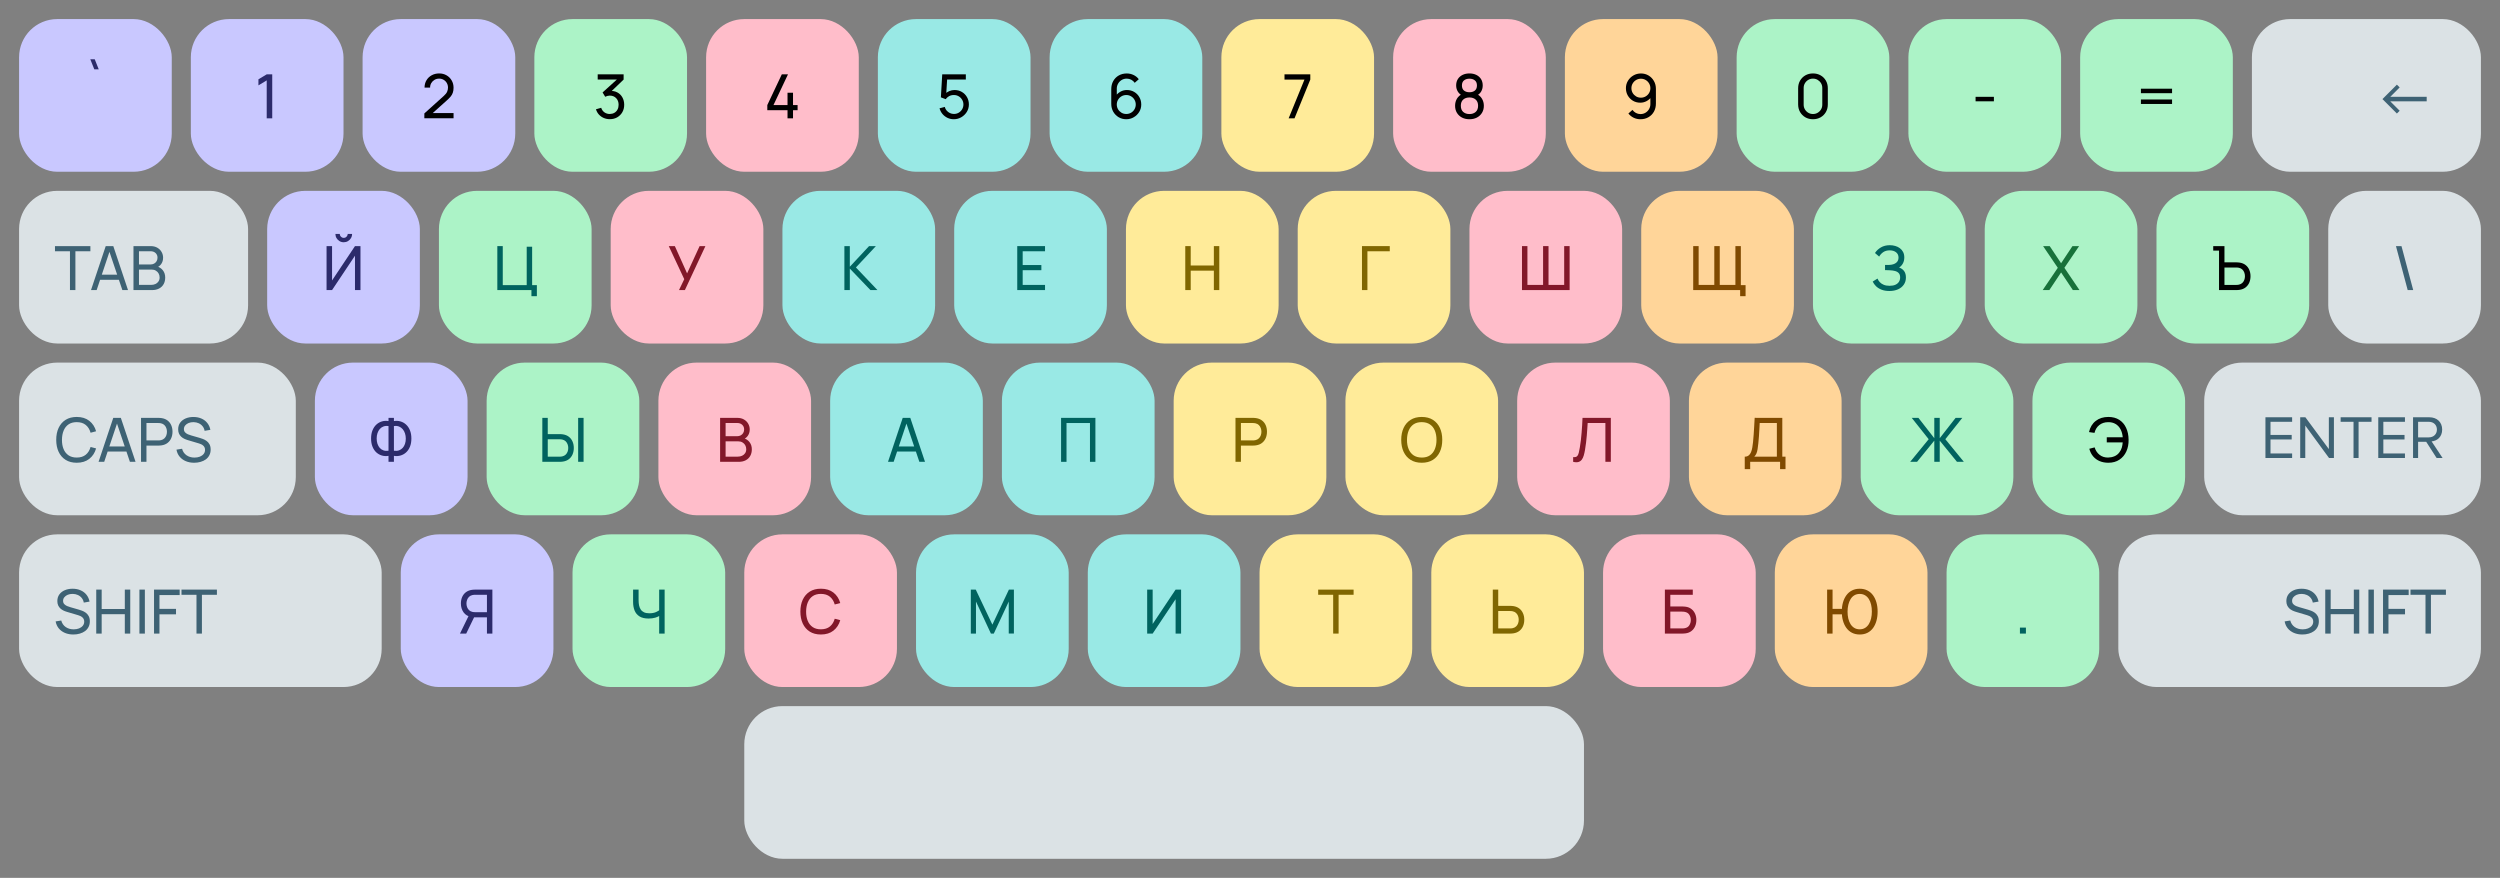 <svg width="655" height="230" viewBox="0 0 655 230" fill="none" xmlns="http://www.w3.org/2000/svg">
<rect x="0" y="0" width="655" height="230" fill="#808080" stroke="none"/>
<rect x="5" y="5" width="40" height="40" rx="10" fill="#C9C8FF"/>
<path d="M24.705 18.16L23.657 15.52H24.817L25.865 18.16H24.705Z" fill="#2C2B6B"/>
<rect x="50" y="5" width="40" height="40" rx="10" fill="#C9C8FF"/>
<path d="M69.878 31V21.056L67.71 22.368V20.776L69.878 19.48H71.326V31H69.878Z" fill="#2C2B6B"/>
<rect x="95" y="5" width="40" height="40" rx="10" fill="#C9C8FF"/>
<path d="M111.175 30.992L111.183 29.712L116.295 25.112C116.722 24.728 117.007 24.365 117.151 24.024C117.3 23.677 117.375 23.323 117.375 22.96C117.375 22.517 117.274 22.117 117.071 21.76C116.868 21.403 116.591 21.12 116.239 20.912C115.892 20.704 115.498 20.6 115.055 20.6C114.596 20.6 114.188 20.709 113.831 20.928C113.474 21.141 113.191 21.427 112.983 21.784C112.78 22.141 112.682 22.531 112.687 22.952H111.231C111.231 22.227 111.399 21.587 111.735 21.032C112.071 20.472 112.527 20.035 113.103 19.72C113.684 19.4 114.343 19.24 115.079 19.24C115.794 19.24 116.434 19.405 116.999 19.736C117.564 20.061 118.01 20.507 118.335 21.072C118.666 21.632 118.831 22.267 118.831 22.976C118.831 23.477 118.767 23.912 118.639 24.28C118.516 24.648 118.324 24.989 118.063 25.304C117.802 25.613 117.474 25.944 117.079 26.296L112.831 30.112L112.647 29.632H118.831V30.992H111.175Z" fill="black"/>
<rect x="140" y="5" width="40" height="40" rx="10" fill="#ACF3C7"/>
<path d="M159.78 31.224C159.209 31.224 158.679 31.12 158.188 30.912C157.697 30.699 157.273 30.4 156.916 30.016C156.564 29.627 156.305 29.165 156.14 28.632L157.508 28.24C157.684 28.773 157.977 29.179 158.388 29.456C158.799 29.733 159.26 29.869 159.772 29.864C160.241 29.853 160.647 29.747 160.988 29.544C161.335 29.336 161.601 29.053 161.788 28.696C161.98 28.339 162.076 27.925 162.076 27.456C162.076 26.741 161.863 26.163 161.436 25.72C161.009 25.272 160.449 25.048 159.756 25.048C159.564 25.048 159.361 25.075 159.148 25.128C158.94 25.181 158.745 25.256 158.564 25.352L157.876 24.224L162.148 20.36L162.332 20.84H156.596V19.48H163.388V20.848L159.748 24.336L159.732 23.832C160.495 23.779 161.161 23.904 161.732 24.208C162.303 24.512 162.745 24.947 163.06 25.512C163.38 26.077 163.54 26.725 163.54 27.456C163.54 28.192 163.375 28.843 163.044 29.408C162.713 29.973 162.265 30.419 161.7 30.744C161.135 31.064 160.495 31.224 159.78 31.224Z" fill="black"/>
<rect x="185" y="5" width="40" height="40" rx="10" fill="#FFBDCA"/>
<path d="M206.33 31V28.88H201.034V27.528L204.834 19.48H206.45L202.65 27.528H206.33V24.288H207.77V27.528H208.97V28.88H207.77V31H206.33Z" fill="black"/>
<rect x="230" y="5" width="40" height="40" rx="10" fill="#99E9E5"/>
<path d="M249.887 31.24C249.295 31.24 248.743 31.117 248.231 30.872C247.725 30.627 247.29 30.291 246.927 29.864C246.57 29.432 246.314 28.936 246.159 28.376L247.527 28.008C247.623 28.387 247.794 28.715 248.039 28.992C248.285 29.264 248.57 29.477 248.895 29.632C249.226 29.781 249.57 29.856 249.927 29.856C250.397 29.856 250.818 29.744 251.191 29.52C251.57 29.291 251.869 28.989 252.087 28.616C252.306 28.237 252.415 27.824 252.415 27.376C252.415 26.912 252.301 26.493 252.071 26.12C251.847 25.741 251.546 25.443 251.167 25.224C250.789 25.005 250.375 24.896 249.927 24.896C249.421 24.896 248.986 25.003 248.623 25.216C248.266 25.424 247.983 25.68 247.775 25.984L246.511 25.504L246.863 19.48H253.047V20.832H247.551L248.183 20.24L247.887 25.064L247.575 24.656C247.895 24.315 248.277 24.051 248.719 23.864C249.167 23.677 249.623 23.584 250.087 23.584C250.802 23.584 251.442 23.752 252.007 24.088C252.573 24.419 253.021 24.872 253.351 25.448C253.682 26.019 253.847 26.661 253.847 27.376C253.847 28.085 253.666 28.733 253.303 29.32C252.941 29.901 252.458 30.368 251.855 30.72C251.258 31.067 250.602 31.24 249.887 31.24Z" fill="black"/>
<rect x="275" y="5" width="40" height="40" rx="10" fill="#99E9E5"/>
<path d="M295.079 31.24C294.349 31.24 293.685 31.064 293.087 30.712C292.495 30.36 292.023 29.88 291.671 29.272C291.325 28.659 291.151 27.968 291.151 27.2V23.368C291.151 22.563 291.325 21.851 291.671 21.232C292.023 20.608 292.503 20.123 293.111 19.776C293.725 19.424 294.423 19.248 295.207 19.248C295.842 19.248 296.431 19.379 296.975 19.64C297.525 19.896 297.986 20.267 298.359 20.752L297.295 21.696C297.066 21.36 296.767 21.093 296.399 20.896C296.031 20.699 295.634 20.6 295.207 20.6C294.701 20.6 294.25 20.723 293.855 20.968C293.466 21.208 293.159 21.528 292.935 21.928C292.711 22.323 292.599 22.749 292.599 23.208V25.52L292.287 25.168C292.623 24.688 293.05 24.304 293.567 24.016C294.085 23.728 294.645 23.584 295.247 23.584C295.962 23.584 296.602 23.752 297.167 24.088C297.738 24.424 298.186 24.88 298.511 25.456C298.842 26.027 299.007 26.669 299.007 27.384C299.007 28.099 298.829 28.747 298.471 29.328C298.114 29.909 297.637 30.373 297.039 30.72C296.447 31.067 295.794 31.24 295.079 31.24ZM295.079 29.864C295.538 29.864 295.957 29.755 296.335 29.536C296.714 29.312 297.013 29.013 297.231 28.64C297.455 28.261 297.567 27.843 297.567 27.384C297.567 26.925 297.455 26.507 297.231 26.128C297.013 25.749 296.714 25.451 296.335 25.232C295.962 25.008 295.546 24.896 295.087 24.896C294.629 24.896 294.21 25.008 293.831 25.232C293.458 25.451 293.159 25.749 292.935 26.128C292.711 26.507 292.599 26.925 292.599 27.384C292.599 27.837 292.709 28.253 292.927 28.632C293.151 29.005 293.45 29.304 293.823 29.528C294.202 29.752 294.621 29.864 295.079 29.864Z" fill="black"/>
<rect x="320" y="5" width="40" height="40" rx="10" fill="#FFEB99"/>
<path d="M337.626 31L341.77 20.848H336.538V19.48H343.298V20.848L339.162 31H337.626Z" fill="black"/>
<rect x="365" y="5" width="40" height="40" rx="10" fill="#FFBDCA"/>
<path d="M384.993 31.24C384.257 31.24 383.607 31.093 383.041 30.8C382.476 30.501 382.033 30.088 381.713 29.56C381.393 29.032 381.233 28.416 381.233 27.712C381.233 27.024 381.396 26.403 381.721 25.848C382.052 25.293 382.548 24.867 383.209 24.568L383.185 25.088C382.647 24.827 382.233 24.459 381.945 23.984C381.657 23.504 381.513 22.973 381.513 22.392C381.513 21.741 381.663 21.181 381.961 20.712C382.26 20.243 382.671 19.88 383.193 19.624C383.716 19.368 384.316 19.24 384.993 19.24C385.671 19.24 386.271 19.368 386.793 19.624C387.316 19.88 387.727 20.243 388.025 20.712C388.324 21.181 388.473 21.741 388.473 22.392C388.473 22.973 388.337 23.501 388.065 23.976C387.793 24.445 387.375 24.816 386.809 25.088L386.777 24.576C387.439 24.864 387.935 25.288 388.265 25.848C388.601 26.403 388.769 27.024 388.769 27.712C388.769 28.416 388.607 29.032 388.281 29.56C387.961 30.088 387.516 30.501 386.945 30.8C386.38 31.093 385.729 31.24 384.993 31.24ZM384.993 29.88C385.665 29.88 386.209 29.696 386.625 29.328C387.047 28.955 387.257 28.416 387.257 27.712C387.257 27.003 387.049 26.464 386.633 26.096C386.223 25.723 385.676 25.536 384.993 25.536C384.316 25.536 383.769 25.723 383.353 26.096C382.943 26.464 382.737 27.003 382.737 27.712C382.737 28.416 382.945 28.955 383.361 29.328C383.777 29.696 384.321 29.88 384.993 29.88ZM384.993 24.168C385.58 24.168 386.055 24.021 386.417 23.728C386.78 23.429 386.961 22.984 386.961 22.392C386.961 21.8 386.78 21.357 386.417 21.064C386.055 20.765 385.58 20.616 384.993 20.616C384.412 20.616 383.937 20.765 383.569 21.064C383.207 21.357 383.025 21.8 383.025 22.392C383.025 22.984 383.207 23.429 383.569 23.728C383.937 24.021 384.412 24.168 384.993 24.168Z" fill="black"/>
<rect x="410" y="5" width="40" height="40" rx="10" fill="#FFD599"/>
<path d="M429.919 19.248C430.655 19.248 431.319 19.424 431.911 19.776C432.503 20.128 432.973 20.608 433.319 21.216C433.671 21.824 433.847 22.515 433.847 23.288V27.12C433.847 27.925 433.674 28.637 433.327 29.256C432.981 29.875 432.501 30.36 431.887 30.712C431.279 31.064 430.581 31.24 429.791 31.24C429.162 31.24 428.573 31.109 428.023 30.848C427.479 30.587 427.018 30.216 426.639 29.736L427.703 28.792C427.938 29.123 428.239 29.389 428.607 29.592C428.975 29.789 429.37 29.888 429.791 29.888C430.303 29.888 430.754 29.765 431.143 29.52C431.538 29.275 431.845 28.955 432.063 28.56C432.287 28.165 432.399 27.739 432.399 27.28V24.968L432.711 25.32C432.381 25.8 431.957 26.184 431.439 26.472C430.922 26.76 430.359 26.904 429.751 26.904C429.037 26.904 428.397 26.736 427.831 26.4C427.266 26.064 426.818 25.611 426.487 25.04C426.157 24.464 425.991 23.819 425.991 23.104C425.991 22.389 426.17 21.741 426.527 21.16C426.885 20.573 427.359 20.109 427.951 19.768C428.549 19.421 429.205 19.248 429.919 19.248ZM429.919 20.624C429.461 20.624 429.042 20.736 428.663 20.96C428.29 21.179 427.991 21.477 427.767 21.856C427.543 22.229 427.431 22.645 427.431 23.104C427.431 23.563 427.541 23.981 427.759 24.36C427.983 24.733 428.282 25.032 428.655 25.256C429.034 25.48 429.453 25.592 429.911 25.592C430.37 25.592 430.789 25.48 431.167 25.256C431.546 25.032 431.845 24.733 432.063 24.36C432.287 23.981 432.399 23.563 432.399 23.104C432.399 22.651 432.287 22.237 432.063 21.864C431.845 21.485 431.546 21.184 431.167 20.96C430.794 20.736 430.378 20.624 429.919 20.624Z" fill="black"/>
<rect x="455" y="5" width="40" height="40" rx="10" fill="#ACF3C7"/>
<path d="M475 31.24C474.254 31.24 473.587 31.072 473 30.736C472.419 30.395 471.958 29.933 471.616 29.352C471.28 28.765 471.112 28.099 471.112 27.352V23.128C471.112 22.381 471.28 21.715 471.616 21.128C471.958 20.541 472.419 20.08 473 19.744C473.587 19.408 474.254 19.24 475 19.24C475.747 19.24 476.414 19.408 477 19.744C477.587 20.08 478.048 20.541 478.384 21.128C478.72 21.715 478.888 22.381 478.888 23.128V27.352C478.888 28.099 478.72 28.765 478.384 29.352C478.048 29.933 477.587 30.395 477 30.736C476.414 31.072 475.747 31.24 475 31.24ZM475 29.872C475.454 29.872 475.864 29.763 476.232 29.544C476.6 29.325 476.894 29.032 477.112 28.664C477.331 28.291 477.44 27.88 477.44 27.432V23.04C477.44 22.587 477.331 22.176 477.112 21.808C476.894 21.44 476.6 21.147 476.232 20.928C475.864 20.709 475.454 20.6 475 20.6C474.552 20.6 474.142 20.709 473.768 20.928C473.4 21.147 473.107 21.44 472.888 21.808C472.67 22.176 472.56 22.587 472.56 23.04V27.432C472.56 27.88 472.67 28.291 472.888 28.664C473.107 29.032 473.4 29.325 473.768 29.544C474.142 29.763 474.552 29.872 475 29.872Z" fill="black"/>
<rect x="500" y="5" width="40" height="40" rx="10" fill="#ACF3C7"/>
<path d="M517.601 26.544V25.368H522.401V26.544H517.601Z" fill="black"/>
<rect x="545" y="5" width="40" height="40" rx="10" fill="#ACF3C7"/>
<path d="M560.92 24.416V23.24H569.08V24.416H560.92ZM560.92 27.24V26.064H569.08V27.24H560.92Z" fill="black"/>
<rect x="590" y="5" width="60" height="40" rx="10" fill="#DBE2E5"/>
<path d="M635.793 26.544H626.241L628.713 29.016L627.985 29.744L624.201 25.96L627.985 22.176L628.713 22.904L626.249 25.368H635.793V26.544Z" fill="#174258" fill-opacity="0.8"/>
<rect x="5" y="50" width="60" height="40" rx="10" fill="#DBE2E5"/>
<path d="M18.33 76V65.832H14.402V64.48H23.682V65.832H19.754V76H18.33ZM23.843 76L27.699 64.48H29.683L33.539 76H32.059L28.451 65.312H28.899L25.323 76H23.843ZM25.699 73.304V71.968H31.683V73.304H25.699ZM34.972 76V64.48H39.46C40.148 64.48 40.734 64.621 41.22 64.904C41.71 65.187 42.084 65.56 42.34 66.024C42.601 66.483 42.732 66.979 42.732 67.512C42.732 68.136 42.572 68.683 42.252 69.152C41.932 69.621 41.5 69.944 40.956 70.12L40.94 69.728C41.681 69.925 42.257 70.288 42.668 70.816C43.078 71.344 43.284 71.973 43.284 72.704C43.284 73.376 43.145 73.957 42.868 74.448C42.596 74.939 42.201 75.32 41.684 75.592C41.172 75.864 40.564 76 39.86 76H34.972ZM36.412 74.64H39.588C40.014 74.64 40.396 74.563 40.732 74.408C41.068 74.248 41.332 74.024 41.524 73.736C41.721 73.448 41.82 73.101 41.82 72.696C41.82 72.307 41.732 71.957 41.556 71.648C41.385 71.339 41.142 71.093 40.828 70.912C40.518 70.725 40.158 70.632 39.748 70.632H36.412V74.64ZM36.412 69.288H39.444C39.785 69.288 40.092 69.216 40.364 69.072C40.641 68.923 40.86 68.715 41.02 68.448C41.185 68.181 41.268 67.869 41.268 67.512C41.268 67.016 41.1 66.611 40.764 66.296C40.428 65.981 39.988 65.824 39.444 65.824H36.412V69.288Z" fill="#174258" fill-opacity="0.8"/>
<rect x="70" y="50" width="40" height="40" rx="10" fill="#C9C8FF"/>
<path d="M85.558 76V64.48H86.998V73.48L93.005 64.48H94.445V76H93.005V66.992L86.998 76H85.558ZM90.061 63.472C89.656 63.472 89.288 63.373 88.957 63.176C88.632 62.979 88.371 62.717 88.174 62.392C87.976 62.061 87.877 61.693 87.877 61.288H89.029C89.029 61.571 89.131 61.813 89.334 62.016C89.536 62.219 89.779 62.32 90.061 62.32C90.35 62.32 90.592 62.219 90.79 62.016C90.992 61.813 91.094 61.571 91.094 61.288H92.246C92.246 61.693 92.147 62.061 91.95 62.392C91.757 62.717 91.493 62.979 91.157 63.176C90.827 63.373 90.462 63.472 90.061 63.472Z" fill="#2C2B6B"/>
<rect x="115" y="50" width="40" height="40" rx="10" fill="#ACF3C7"/>
<path d="M139.236 77.6V76H130.3V64.48H131.724V74.704H137.996V64.64H139.42V74.704H140.66V77.6H139.236Z" fill="#00635F"/>
<rect x="160" y="50" width="40" height="40" rx="10" fill="#FFBDCA"/>
<path d="M177.897 76L179.273 73.144L175.217 64.48H176.809L180.017 71.624L183.297 64.48H184.817L179.441 76H177.897Z" fill="#821729"/>
<rect x="205" y="50" width="40" height="40" rx="10" fill="#99E9E5"/>
<path d="M221.229 76V64.48H222.653V69.888L227.693 64.48H229.485L224.253 70.072L229.893 76H228.053L222.653 70.368V76H221.229Z" fill="#00635F"/>
<rect x="250" y="50" width="40" height="40" rx="10" fill="#99E9E5"/>
<path d="M266.518 76V64.48H273.798V65.832H267.942V69.44H272.838V70.792H267.942V74.648H273.798V76H266.518Z" fill="#00635F"/>
<rect x="295" y="50" width="40" height="40" rx="10" fill="#FFEB99"/>
<path d="M310.542 76V64.48H311.966V69.56H318.03V64.48H319.454V76H318.03V70.912H311.966V76H310.542Z" fill="#806600"/>
<rect x="340" y="50" width="40" height="40" rx="10" fill="#FFEB99"/>
<path d="M356.839 76V64.48H364.119V65.832H358.263V76H356.839Z" fill="#806600"/>
<rect x="385" y="50" width="40" height="40" rx="10" fill="#FFBDCA"/>
<path d="M398.761 76V64.48H400.185V74.648H404.289V64.48H405.713V74.648H409.817V64.48H411.241V76H398.761Z" fill="#821729"/>
<rect x="430" y="50" width="40" height="40" rx="10" fill="#FFD599"/>
<path d="M455.916 77.6V76H454.796V74.704H457.34V77.6H455.916ZM443.62 76V64.48H445.044V74.648H449.148V64.48H450.572V74.648H454.676V64.48H456.1V76H443.62Z" fill="#804A00"/>
<rect x="475" y="50" width="40" height="40" rx="10" fill="#ACF3C7"/>
<path d="M495.022 76.24C494.233 76.24 493.545 76.125 492.958 75.896C492.377 75.661 491.894 75.357 491.51 74.984C491.131 74.605 490.843 74.2 490.646 73.768L491.91 72.984C492.038 73.32 492.235 73.632 492.502 73.92C492.774 74.208 493.121 74.44 493.542 74.616C493.969 74.792 494.481 74.88 495.078 74.88C495.686 74.88 496.195 74.787 496.606 74.6C497.017 74.408 497.323 74.149 497.526 73.824C497.734 73.493 497.838 73.115 497.838 72.688C497.838 72.203 497.718 71.829 497.478 71.568C497.238 71.301 496.915 71.115 496.51 71.008C496.11 70.896 495.667 70.832 495.182 70.816C494.803 70.8 494.531 70.789 494.366 70.784C494.201 70.779 494.089 70.776 494.03 70.776C493.977 70.776 493.926 70.776 493.878 70.776V69.416C493.926 69.416 494.027 69.416 494.182 69.416C494.337 69.416 494.499 69.416 494.67 69.416C494.841 69.411 494.977 69.405 495.078 69.4C495.793 69.363 496.361 69.181 496.782 68.856C497.203 68.525 497.414 68.072 497.414 67.496C497.414 66.899 497.198 66.432 496.766 66.096C496.339 65.76 495.782 65.592 495.094 65.592C494.443 65.592 493.889 65.744 493.43 66.048C492.977 66.352 492.614 66.744 492.342 67.224L491.246 66.288C491.619 65.696 492.137 65.208 492.798 64.824C493.465 64.435 494.243 64.24 495.134 64.24C495.625 64.24 496.097 64.307 496.55 64.44C497.009 64.568 497.414 64.765 497.766 65.032C498.123 65.293 498.406 65.627 498.614 66.032C498.822 66.432 498.926 66.907 498.926 67.456C498.926 68.048 498.801 68.573 498.55 69.032C498.299 69.491 497.971 69.845 497.566 70.096C498.126 70.283 498.563 70.592 498.878 71.024C499.193 71.456 499.35 72.016 499.35 72.704C499.35 73.424 499.166 74.048 498.798 74.576C498.435 75.104 497.929 75.515 497.278 75.808C496.627 76.096 495.875 76.24 495.022 76.24Z" fill="#00635F"/>
<rect x="520" y="50" width="40" height="40" rx="10" fill="#ACF3C7"/>
<path d="M535.183 76L539.143 70.168L535.287 64.48H537.023L540.007 68.968L542.983 64.48H544.727L540.871 70.168L544.823 76H543.087L540.007 71.376L536.927 76H535.183Z" fill="#17713A"/>
<rect x="565" y="50" width="40" height="40" rx="10" fill="#ACF3C7"/>
<path d="M581.385 76V65.656H579.865V64.48H582.809V68.736H585.937C586.049 68.736 586.183 68.741 586.337 68.752C586.492 68.757 586.641 68.773 586.785 68.8C587.404 68.896 587.924 69.109 588.345 69.44C588.772 69.771 589.092 70.189 589.305 70.696C589.524 71.197 589.633 71.755 589.633 72.368C589.633 72.976 589.527 73.533 589.313 74.04C589.1 74.541 588.78 74.96 588.353 75.296C587.932 75.627 587.409 75.84 586.785 75.936C586.641 75.957 586.492 75.973 586.337 75.984C586.183 75.995 586.049 76 585.937 76H581.385ZM582.809 74.648H585.889C585.991 74.648 586.105 74.643 586.233 74.632C586.367 74.621 586.492 74.603 586.609 74.576C586.977 74.491 587.276 74.336 587.505 74.112C587.74 73.883 587.911 73.616 588.017 73.312C588.124 73.003 588.177 72.688 588.177 72.368C588.177 72.048 588.124 71.736 588.017 71.432C587.911 71.123 587.74 70.853 587.505 70.624C587.276 70.395 586.977 70.24 586.609 70.16C586.492 70.128 586.367 70.109 586.233 70.104C586.105 70.093 585.991 70.088 585.889 70.088H582.809V74.648Z" fill="black"/>
<rect x="610" y="50" width="40" height="40" rx="10" fill="#DBE2E5"/>
<path d="M629.189 64.48L632.261 76H630.813L627.741 64.48H629.189Z" fill="#174258" fill-opacity="0.8"/>
<g clip-path="url(#clip0_4743_21411)">
<rect x="5" y="95" width="72.5" height="40" rx="10" fill="#DBE2E5"/>
<path d="M20.106 121.24C18.959 121.24 17.986 120.987 17.186 120.48C16.386 119.973 15.775 119.269 15.354 118.368C14.938 117.467 14.73 116.424 14.73 115.24C14.73 114.056 14.938 113.013 15.354 112.112C15.775 111.211 16.386 110.507 17.186 110C17.986 109.493 18.959 109.24 20.106 109.24C21.439 109.24 22.535 109.579 23.394 110.256C24.258 110.933 24.853 111.845 25.178 112.992L23.73 113.376C23.495 112.517 23.077 111.84 22.474 111.344C21.871 110.848 21.082 110.6 20.106 110.6C19.247 110.6 18.533 110.795 17.962 111.184C17.391 111.573 16.962 112.117 16.674 112.816C16.386 113.509 16.239 114.317 16.234 115.24C16.229 116.157 16.37 116.965 16.658 117.664C16.946 118.357 17.378 118.901 17.954 119.296C18.53 119.685 19.247 119.88 20.106 119.88C21.082 119.88 21.871 119.632 22.474 119.136C23.077 118.635 23.495 117.957 23.73 117.104L25.178 117.488C24.853 118.629 24.258 119.541 23.394 120.224C22.535 120.901 21.439 121.24 20.106 121.24ZM25.82 121L29.676 109.48H31.66L35.516 121H34.036L30.428 110.312H30.876L27.3 121H25.82ZM27.676 118.304V116.968H33.66V118.304H27.676ZM36.948 121V109.48H41.5C41.612 109.48 41.745 109.485 41.9 109.496C42.055 109.501 42.204 109.517 42.348 109.544C42.972 109.64 43.495 109.853 43.916 110.184C44.343 110.515 44.663 110.933 44.876 111.44C45.09 111.941 45.196 112.499 45.196 113.112C45.196 113.72 45.087 114.277 44.868 114.784C44.655 115.285 44.335 115.704 43.908 116.04C43.487 116.371 42.967 116.584 42.348 116.68C42.204 116.701 42.055 116.717 41.9 116.728C41.745 116.739 41.612 116.744 41.5 116.744H38.372V121H36.948ZM38.372 115.392H41.452C41.553 115.392 41.668 115.387 41.796 115.376C41.929 115.365 42.055 115.347 42.172 115.32C42.54 115.235 42.839 115.08 43.068 114.856C43.303 114.627 43.474 114.36 43.58 114.056C43.687 113.747 43.74 113.432 43.74 113.112C43.74 112.792 43.687 112.48 43.58 112.176C43.474 111.867 43.303 111.597 43.068 111.368C42.839 111.139 42.54 110.984 42.172 110.904C42.055 110.872 41.929 110.853 41.796 110.848C41.668 110.837 41.553 110.832 41.452 110.832H38.372V115.392ZM50.88 121.24C50.064 121.24 49.328 121.101 48.672 120.824C48.021 120.547 47.483 120.152 47.056 119.64C46.635 119.123 46.36 118.512 46.232 117.808L47.704 117.576C47.891 118.301 48.277 118.869 48.864 119.28C49.456 119.685 50.152 119.888 50.952 119.888C51.469 119.888 51.936 119.808 52.352 119.648C52.773 119.483 53.106 119.248 53.352 118.944C53.597 118.64 53.72 118.28 53.72 117.864C53.72 117.608 53.675 117.389 53.584 117.208C53.498 117.021 53.379 116.864 53.224 116.736C53.075 116.603 52.904 116.491 52.712 116.4C52.52 116.309 52.32 116.235 52.112 116.176L49.176 115.304C48.856 115.208 48.547 115.088 48.248 114.944C47.949 114.795 47.682 114.611 47.448 114.392C47.213 114.168 47.026 113.901 46.888 113.592C46.749 113.277 46.68 112.907 46.68 112.48C46.68 111.797 46.856 111.216 47.208 110.736C47.565 110.251 48.048 109.88 48.656 109.624C49.264 109.368 49.949 109.243 50.712 109.248C51.485 109.253 52.176 109.392 52.784 109.664C53.397 109.931 53.904 110.315 54.304 110.816C54.709 111.317 54.981 111.917 55.12 112.616L53.608 112.88C53.528 112.411 53.349 112.008 53.072 111.672C52.8 111.331 52.459 111.069 52.048 110.888C51.637 110.701 51.187 110.605 50.696 110.6C50.227 110.595 49.803 110.669 49.424 110.824C49.045 110.979 48.744 111.195 48.52 111.472C48.296 111.744 48.184 112.059 48.184 112.416C48.184 112.768 48.285 113.053 48.488 113.272C48.691 113.485 48.938 113.656 49.232 113.784C49.531 113.907 49.821 114.008 50.104 114.088L52.296 114.72C52.547 114.789 52.834 114.885 53.16 115.008C53.49 115.131 53.81 115.304 54.12 115.528C54.429 115.747 54.685 116.04 54.888 116.408C55.09 116.771 55.192 117.229 55.192 117.784C55.192 118.339 55.08 118.832 54.856 119.264C54.637 119.696 54.331 120.059 53.936 120.352C53.541 120.64 53.083 120.859 52.56 121.008C52.037 121.163 51.477 121.24 50.88 121.24Z" fill="#174258" fill-opacity="0.8"/>
</g>
<g clip-path="url(#clip1_4743_21411)">
<rect x="82.5" y="95" width="40" height="40" rx="10" fill="#C9C8FF"/>
<path d="M101.79 121V119.432C101.198 119.533 100.628 119.507 100.078 119.352C99.534 119.197 99.046 118.928 98.614 118.544C98.188 118.155 97.849 117.653 97.598 117.04C97.347 116.427 97.222 115.712 97.222 114.896C97.222 114.075 97.347 113.357 97.598 112.744C97.849 112.125 98.188 111.621 98.614 111.232C99.046 110.837 99.534 110.563 100.078 110.408C100.628 110.248 101.198 110.219 101.79 110.32V109.48H103.206V110.32C103.798 110.219 104.369 110.248 104.918 110.408C105.468 110.563 105.956 110.837 106.382 111.232C106.814 111.621 107.156 112.125 107.406 112.744C107.657 113.357 107.782 114.075 107.782 114.896C107.782 115.712 107.657 116.427 107.406 117.04C107.156 117.653 106.814 118.155 106.382 118.544C105.956 118.928 105.468 119.197 104.918 119.352C104.369 119.507 103.798 119.533 103.206 119.432V121H101.79ZM101.79 118.096V111.632C101.3 111.557 100.86 111.592 100.47 111.736C100.086 111.875 99.761 112.099 99.494 112.408C99.233 112.712 99.033 113.077 98.894 113.504C98.755 113.931 98.686 114.395 98.686 114.896C98.686 115.392 98.755 115.851 98.894 116.272C99.033 116.693 99.233 117.053 99.494 117.352C99.761 117.651 100.086 117.867 100.47 118C100.86 118.133 101.3 118.165 101.79 118.096ZM103.206 118.096C103.702 118.165 104.142 118.133 104.526 118C104.91 117.861 105.236 117.645 105.502 117.352C105.769 117.059 105.972 116.704 106.11 116.288C106.249 115.867 106.318 115.413 106.318 114.928C106.318 114.437 106.249 113.979 106.11 113.552C105.972 113.12 105.769 112.749 105.502 112.44C105.236 112.125 104.91 111.893 104.526 111.744C104.142 111.595 103.702 111.557 103.206 111.632V118.096Z" fill="#2C2B6B"/>
</g>
<g clip-path="url(#clip2_4743_21411)">
<rect x="127.5" y="95" width="40" height="40" rx="10" fill="#ACF3C7"/>
<path d="M142.089 121V109.48H143.513V113.736H146.641C146.753 113.736 146.886 113.741 147.041 113.752C147.195 113.757 147.345 113.773 147.489 113.8C148.107 113.896 148.627 114.109 149.049 114.44C149.475 114.771 149.795 115.189 150.009 115.696C150.227 116.197 150.337 116.755 150.337 117.368C150.337 117.976 150.23 118.533 150.017 119.04C149.803 119.541 149.483 119.96 149.057 120.296C148.635 120.627 148.113 120.84 147.489 120.936C147.345 120.957 147.195 120.973 147.041 120.984C146.886 120.995 146.753 121 146.641 121H142.089ZM143.513 119.648H146.593C146.694 119.648 146.809 119.643 146.937 119.632C147.07 119.621 147.195 119.603 147.313 119.576C147.681 119.491 147.979 119.336 148.209 119.112C148.443 118.883 148.614 118.616 148.721 118.312C148.827 118.003 148.881 117.688 148.881 117.368C148.881 117.048 148.827 116.736 148.721 116.432C148.614 116.123 148.443 115.853 148.209 115.624C147.979 115.395 147.681 115.24 147.313 115.16C147.195 115.128 147.07 115.109 146.937 115.104C146.809 115.093 146.694 115.088 146.593 115.088H143.513V119.648ZM151.473 121V109.48H152.897V121H151.473Z" fill="#00635F"/>
</g>
<g clip-path="url(#clip3_4743_21411)">
<rect x="172.5" y="95" width="40" height="40" rx="10" fill="#FFBDCA"/>
<path d="M188.667 121V109.48H193.155C193.843 109.48 194.43 109.621 194.915 109.904C195.406 110.187 195.779 110.56 196.035 111.024C196.296 111.483 196.427 111.979 196.427 112.512C196.427 113.136 196.267 113.683 195.947 114.152C195.627 114.621 195.195 114.944 194.651 115.12L194.635 114.728C195.376 114.925 195.952 115.288 196.363 115.816C196.774 116.344 196.979 116.973 196.979 117.704C196.979 118.376 196.84 118.957 196.563 119.448C196.291 119.939 195.896 120.32 195.379 120.592C194.867 120.864 194.259 121 193.555 121H188.667ZM190.107 119.64H193.283C193.71 119.64 194.091 119.563 194.427 119.408C194.763 119.248 195.027 119.024 195.219 118.736C195.416 118.448 195.515 118.101 195.515 117.696C195.515 117.307 195.427 116.957 195.251 116.648C195.08 116.339 194.838 116.093 194.523 115.912C194.214 115.725 193.854 115.632 193.443 115.632H190.107V119.64ZM190.107 114.288H193.139C193.48 114.288 193.787 114.216 194.059 114.072C194.336 113.923 194.555 113.715 194.715 113.448C194.88 113.181 194.963 112.869 194.963 112.512C194.963 112.016 194.795 111.611 194.459 111.296C194.123 110.981 193.683 110.824 193.139 110.824H190.107V114.288Z" fill="#821729"/>
</g>
<g clip-path="url(#clip4_4743_21411)">
<rect x="217.5" y="95" width="40" height="40" rx="10" fill="#99E9E5"/>
<path d="M232.656 121L236.512 109.48H238.496L242.352 121H240.872L237.264 110.312H237.712L234.136 121H232.656ZM234.512 118.304V116.968H240.496V118.304H234.512Z" fill="#00635F"/>
</g>
<g clip-path="url(#clip5_4743_21411)">
<rect x="262.5" y="95" width="40" height="40" rx="10" fill="#99E9E5"/>
<path d="M278.003 121V109.48H286.995V121H285.571V110.832H279.427V121H278.003Z" fill="#00635F"/>
</g>
<g clip-path="url(#clip6_4743_21411)">
<rect x="307.5" y="95" width="40" height="40" rx="10" fill="#FFEB99"/>
<path d="M323.698 121V109.48H328.25C328.362 109.48 328.495 109.485 328.65 109.496C328.805 109.501 328.954 109.517 329.098 109.544C329.722 109.64 330.245 109.853 330.666 110.184C331.093 110.515 331.413 110.933 331.626 111.44C331.839 111.941 331.946 112.499 331.946 113.112C331.946 113.72 331.837 114.277 331.618 114.784C331.405 115.285 331.085 115.704 330.658 116.04C330.237 116.371 329.717 116.584 329.098 116.68C328.954 116.701 328.805 116.717 328.65 116.728C328.495 116.739 328.362 116.744 328.25 116.744H325.122V121H323.698ZM325.122 115.392H328.202C328.303 115.392 328.418 115.387 328.546 115.376C328.679 115.365 328.805 115.347 328.922 115.32C329.29 115.235 329.589 115.08 329.818 114.856C330.053 114.627 330.223 114.36 330.33 114.056C330.437 113.747 330.49 113.432 330.49 113.112C330.49 112.792 330.437 112.48 330.33 112.176C330.223 111.867 330.053 111.597 329.818 111.368C329.589 111.139 329.29 110.984 328.922 110.904C328.805 110.872 328.679 110.853 328.546 110.848C328.418 110.837 328.303 110.832 328.202 110.832H325.122V115.392Z" fill="#806600"/>
</g>
<g clip-path="url(#clip7_4743_21411)">
<rect x="352.5" y="95" width="40" height="40" rx="10" fill="#FFEB99"/>
<path d="M372.497 121.24C371.35 121.24 370.377 120.987 369.577 120.48C368.777 119.973 368.166 119.269 367.745 118.368C367.329 117.467 367.121 116.424 367.121 115.24C367.121 114.056 367.329 113.013 367.745 112.112C368.166 111.211 368.777 110.507 369.577 110C370.377 109.493 371.35 109.24 372.497 109.24C373.649 109.24 374.625 109.493 375.425 110C376.225 110.507 376.833 111.211 377.249 112.112C377.665 113.013 377.873 114.056 377.873 115.24C377.873 116.424 377.665 117.467 377.249 118.368C376.833 119.269 376.225 119.973 375.425 120.48C374.625 120.987 373.649 121.24 372.497 121.24ZM372.497 119.88C373.355 119.885 374.07 119.693 374.641 119.304C375.217 118.909 375.646 118.363 375.929 117.664C376.217 116.965 376.361 116.157 376.361 115.24C376.361 114.317 376.217 113.509 375.929 112.816C375.646 112.123 375.217 111.581 374.641 111.192C374.07 110.803 373.355 110.605 372.497 110.6C371.638 110.595 370.923 110.787 370.353 111.176C369.787 111.565 369.361 112.109 369.073 112.808C368.785 113.507 368.638 114.317 368.633 115.24C368.627 116.157 368.769 116.963 369.057 117.656C369.345 118.349 369.774 118.893 370.345 119.288C370.921 119.677 371.638 119.875 372.497 119.88Z" fill="#806600"/>
</g>
<g clip-path="url(#clip8_4743_21411)">
<rect x="397.5" y="95" width="40" height="40" rx="10" fill="#FFBDCA"/>
<path d="M412.164 121V119.76C412.446 119.787 412.681 119.773 412.868 119.72C413.054 119.667 413.206 119.552 413.324 119.376C413.446 119.2 413.553 118.944 413.644 118.608C413.734 118.267 413.822 117.824 413.908 117.28C414.02 116.64 414.113 115.995 414.188 115.344C414.262 114.688 414.326 114.032 414.38 113.376C414.438 112.715 414.486 112.059 414.524 111.408C414.561 110.752 414.593 110.109 414.62 109.48H422.036V121H420.612V110.832H415.972C415.94 111.317 415.905 111.837 415.868 112.392C415.836 112.941 415.793 113.515 415.74 114.112C415.686 114.709 415.622 115.325 415.548 115.96C415.473 116.595 415.38 117.24 415.268 117.896C415.177 118.424 415.068 118.907 414.94 119.344C414.817 119.781 414.644 120.147 414.42 120.44C414.201 120.733 413.91 120.933 413.548 121.04C413.19 121.147 412.729 121.133 412.164 121Z" fill="#821729"/>
</g>
<g clip-path="url(#clip9_4743_21411)">
<rect x="442.5" y="95" width="40" height="40" rx="10" fill="#FFD599"/>
<path d="M457.123 122.92V119.648C457.544 119.648 457.885 119.541 458.147 119.328C458.413 119.115 458.621 118.827 458.771 118.464C458.92 118.096 459.032 117.683 459.107 117.224C459.187 116.765 459.251 116.291 459.299 115.8C459.368 115.107 459.424 114.435 459.467 113.784C459.515 113.133 459.557 112.459 459.595 111.76C459.632 111.061 459.675 110.299 459.723 109.472L466.963 109.48V119.648H467.803V122.92H466.379V121H458.547V122.92H457.123ZM459.619 119.648H465.539V110.832L461.043 110.824C461.011 111.443 460.979 112.037 460.947 112.608C460.92 113.173 460.885 113.744 460.843 114.32C460.8 114.896 460.747 115.507 460.683 116.152C460.624 116.749 460.557 117.267 460.483 117.704C460.413 118.136 460.312 118.509 460.179 118.824C460.045 119.133 459.859 119.408 459.619 119.648Z" fill="#804A00"/>
</g>
<g clip-path="url(#clip10_4743_21411)">
<rect x="487.5" y="95" width="40" height="40" rx="10" fill="#ACF3C7"/>
<path d="M500.465 121L505.313 115.072L500.873 109.48H502.625L506.785 114.808V109.48H508.209V114.808L512.369 109.48H514.121L509.681 115.072L514.529 121H512.729L508.209 115.448V121H506.785V115.448L502.265 121H500.465Z" fill="#00635F"/>
</g>
<g clip-path="url(#clip11_4743_21411)">
<rect x="532.5" y="95" width="40" height="40" rx="10" fill="#ACF3C7"/>
<path d="M552.388 121.24C551.551 121.24 550.793 121.099 550.116 120.816C549.444 120.533 548.876 120.12 548.412 119.576C547.948 119.032 547.609 118.365 547.396 117.576L548.796 117.216C549.041 118.032 549.473 118.683 550.092 119.168C550.711 119.653 551.452 119.891 552.316 119.88C552.908 119.869 553.463 119.757 553.98 119.544C554.503 119.325 554.932 118.987 555.268 118.528C555.577 118.128 555.793 117.709 555.916 117.272C556.039 116.829 556.116 116.376 556.148 115.912H551.972V114.56H556.156C556.092 113.776 555.903 113.085 555.588 112.488C555.279 111.891 554.849 111.427 554.3 111.096C553.756 110.76 553.095 110.597 552.316 110.608C551.399 110.619 550.628 110.875 550.004 111.376C549.38 111.872 548.964 112.552 548.756 113.416L547.316 113.208C547.604 111.944 548.193 110.968 549.084 110.28C549.975 109.587 551.076 109.24 552.388 109.24C553.508 109.24 554.46 109.491 555.244 109.992C556.028 110.493 556.628 111.195 557.044 112.096C557.465 112.997 557.681 114.045 557.692 115.24C557.708 116.36 557.511 117.373 557.1 118.28C556.689 119.187 556.084 119.907 555.284 120.44C554.489 120.973 553.524 121.24 552.388 121.24Z" fill="black"/>
</g>
<g clip-path="url(#clip12_4743_21411)">
<rect x="577.5" y="95" width="72.5" height="40" rx="10" fill="#DBE2E5"/>
<path d="M600.537 120H593.545V109.328H600.537V110.512H594.873V113.952H600.425V115.136H594.873V118.816H600.537V120ZM611.486 120H610.206L603.982 111.488V120H602.654V109.328H604.014L610.158 117.664V109.328H611.486V120ZM617.95 120H616.622V110.512H613.246V109.328H621.342V110.512H617.95V120ZM630.099 120H623.107V109.328H630.099V110.512H624.435V113.952H629.987V115.136H624.435V118.816H630.099V120ZM639.961 120H638.393L635.673 115.76H633.545V120H632.217V109.328H636.505C638.457 109.328 639.849 110.576 639.849 112.544C639.849 114.464 638.537 115.52 637.081 115.648L639.961 120ZM636.345 114.592C637.609 114.592 638.473 113.744 638.473 112.544C638.473 111.344 637.609 110.512 636.345 110.512H633.545V114.592H636.345Z" fill="#174258" fill-opacity="0.8"/>
</g>
<rect x="5" y="140" width="95" height="40" rx="10" fill="#DBE2E5"/>
<path d="M19.224 166.24C18.408 166.24 17.672 166.101 17.016 165.824C16.365 165.547 15.826 165.152 15.4 164.64C14.978 164.123 14.704 163.512 14.576 162.808L16.048 162.576C16.234 163.301 16.621 163.869 17.208 164.28C17.8 164.685 18.496 164.888 19.296 164.888C19.813 164.888 20.28 164.808 20.696 164.648C21.117 164.483 21.45 164.248 21.696 163.944C21.941 163.64 22.064 163.28 22.064 162.864C22.064 162.608 22.018 162.389 21.928 162.208C21.842 162.021 21.722 161.864 21.568 161.736C21.418 161.603 21.248 161.491 21.056 161.4C20.864 161.309 20.664 161.235 20.456 161.176L17.52 160.304C17.2 160.208 16.89 160.088 16.592 159.944C16.293 159.795 16.026 159.611 15.792 159.392C15.557 159.168 15.37 158.901 15.232 158.592C15.093 158.277 15.024 157.907 15.024 157.48C15.024 156.797 15.2 156.216 15.552 155.736C15.909 155.251 16.392 154.88 17 154.624C17.608 154.368 18.293 154.243 19.056 154.248C19.829 154.253 20.52 154.392 21.128 154.664C21.741 154.931 22.248 155.315 22.648 155.816C23.053 156.317 23.325 156.917 23.464 157.616L21.952 157.88C21.872 157.411 21.693 157.008 21.416 156.672C21.144 156.331 20.802 156.069 20.392 155.888C19.981 155.701 19.53 155.605 19.04 155.6C18.57 155.595 18.146 155.669 17.768 155.824C17.389 155.979 17.088 156.195 16.864 156.472C16.64 156.744 16.528 157.059 16.528 157.416C16.528 157.768 16.629 158.053 16.832 158.272C17.034 158.485 17.282 158.656 17.576 158.784C17.874 158.907 18.165 159.008 18.448 159.088L20.64 159.72C20.89 159.789 21.178 159.885 21.504 160.008C21.834 160.131 22.154 160.304 22.464 160.528C22.773 160.747 23.029 161.04 23.232 161.408C23.434 161.771 23.536 162.229 23.536 162.784C23.536 163.339 23.424 163.832 23.2 164.264C22.981 164.696 22.674 165.059 22.28 165.352C21.885 165.64 21.426 165.859 20.904 166.008C20.381 166.163 19.821 166.24 19.224 166.24ZM25.214 166V154.48H26.638V159.56H32.702V154.48H34.126V166H32.702V160.912H26.638V166H25.214ZM36.53 166V154.48H37.954V166H36.53ZM40.354 166V154.48H47.074V155.904H41.778V159.528H46.114V160.952H41.778V166H40.354ZM51.479 166V155.832H47.551V154.48H56.831V155.832H52.903V166H51.479Z" fill="#174258" fill-opacity="0.8"/>
<rect x="105" y="140" width="40" height="40" rx="10" fill="#C9C8FF"/>
<path d="M129.003 166H127.579V161.744H124.035L123.491 161.656C122.595 161.491 121.915 161.083 121.451 160.432C120.987 159.776 120.755 159.003 120.755 158.112C120.755 157.499 120.862 156.941 121.075 156.44C121.294 155.933 121.614 155.515 122.035 155.184C122.462 154.853 122.984 154.64 123.603 154.544C123.752 154.517 123.902 154.501 124.051 154.496C124.206 154.485 124.339 154.48 124.451 154.48H129.003V166ZM122.147 166H120.515L123.011 160.88L124.419 161.312L122.147 166ZM127.579 160.392V155.832H124.499C124.403 155.832 124.288 155.837 124.155 155.848C124.027 155.853 123.902 155.872 123.779 155.904C123.411 155.984 123.112 156.139 122.883 156.368C122.654 156.597 122.483 156.867 122.371 157.176C122.264 157.48 122.211 157.792 122.211 158.112C122.211 158.432 122.264 158.747 122.371 159.056C122.483 159.36 122.654 159.627 122.883 159.856C123.112 160.08 123.411 160.235 123.779 160.32C123.902 160.347 124.027 160.365 124.155 160.376C124.288 160.387 124.403 160.392 124.499 160.392H127.579Z" fill="#2C2B6B"/>
<rect x="150" y="140" width="40" height="40" rx="10" fill="#ACF3C7"/>
<path d="M172.702 166V160.688L173.022 161.192C172.675 161.453 172.233 161.664 171.694 161.824C171.161 161.979 170.569 162.056 169.918 162.056C168.931 162.056 168.142 161.869 167.55 161.496C166.958 161.123 166.529 160.611 166.262 159.96C166.001 159.304 165.87 158.552 165.87 157.704V154.48H167.31V157.232C167.31 157.717 167.35 158.171 167.43 158.592C167.515 159.008 167.662 159.373 167.87 159.688C168.078 160.003 168.366 160.248 168.734 160.424C169.102 160.595 169.569 160.68 170.134 160.68C170.817 160.68 171.401 160.573 171.886 160.36C172.377 160.147 172.731 159.917 172.95 159.672L172.702 160.624V154.48H174.134V166H172.702Z" fill="#00635F"/>
<rect x="195" y="140" width="40" height="40" rx="10" fill="#FFBDCA"/>
<path d="M215.075 166.24C213.928 166.24 212.955 165.987 212.155 165.48C211.355 164.973 210.744 164.269 210.323 163.368C209.907 162.467 209.699 161.424 209.699 160.24C209.699 159.056 209.907 158.013 210.323 157.112C210.744 156.211 211.355 155.507 212.155 155C212.955 154.493 213.928 154.24 215.075 154.24C216.408 154.24 217.504 154.579 218.363 155.256C219.227 155.933 219.821 156.845 220.147 157.992L218.699 158.376C218.464 157.517 218.045 156.84 217.443 156.344C216.84 155.848 216.051 155.6 215.075 155.6C214.216 155.6 213.501 155.795 212.931 156.184C212.36 156.573 211.931 157.117 211.643 157.816C211.355 158.509 211.208 159.317 211.203 160.24C211.197 161.157 211.339 161.965 211.627 162.664C211.915 163.357 212.347 163.901 212.923 164.296C213.499 164.685 214.216 164.88 215.075 164.88C216.051 164.88 216.84 164.632 217.443 164.136C218.045 163.635 218.464 162.957 218.699 162.104L220.147 162.488C219.821 163.629 219.227 164.541 218.363 165.224C217.504 165.901 216.408 166.24 215.075 166.24Z" fill="#821729"/>
<rect x="240" y="140" width="40" height="40" rx="10" fill="#99E9E5"/>
<path d="M254.354 166V154.48H255.65L260.002 163.656L264.33 154.48H265.642V165.992H264.29V157.608L260.378 166H259.618L255.706 157.608V166H254.354Z" fill="#00635F"/>
<rect x="285" y="140" width="40" height="40" rx="10" fill="#99E9E5"/>
<path d="M309.446 166H308.006V156.992L301.998 166H300.558V154.48H301.998V163.48L308.006 154.48H309.446V166Z" fill="#00635F"/>
<rect x="330" y="140" width="40" height="40" rx="10" fill="#FFEB99"/>
<path d="M349.291 166V155.832H345.363V154.48H354.643V155.832H350.715V166H349.291Z" fill="#806600"/>
<rect x="375" y="140" width="40" height="40" rx="10" fill="#FFEB99"/>
<path d="M391.112 166V154.48H392.536V158.736H395.664C395.776 158.736 395.909 158.741 396.064 158.752C396.219 158.757 396.368 158.773 396.512 158.8C397.131 158.896 397.651 159.109 398.072 159.44C398.499 159.771 398.819 160.189 399.032 160.696C399.251 161.197 399.36 161.755 399.36 162.368C399.36 162.976 399.253 163.533 399.04 164.04C398.827 164.541 398.507 164.96 398.08 165.296C397.659 165.627 397.136 165.84 396.512 165.936C396.368 165.957 396.219 165.973 396.064 165.984C395.909 165.995 395.776 166 395.664 166H391.112ZM392.536 164.648H395.616C395.717 164.648 395.832 164.643 395.96 164.632C396.093 164.621 396.219 164.603 396.336 164.576C396.704 164.491 397.003 164.336 397.232 164.112C397.467 163.883 397.637 163.616 397.744 163.312C397.851 163.003 397.904 162.688 397.904 162.368C397.904 162.048 397.851 161.736 397.744 161.432C397.637 161.123 397.467 160.853 397.232 160.624C397.003 160.395 396.704 160.24 396.336 160.16C396.219 160.128 396.093 160.109 395.96 160.104C395.832 160.093 395.717 160.088 395.616 160.088H392.536V164.648Z" fill="#806600"/>
<rect x="420" y="140" width="40" height="40" rx="10" fill="#FFBDCA"/>
<path d="M436.198 166V154.48H443.51V155.832H437.622V158.896H440.75C440.862 158.896 440.995 158.901 441.15 158.912C441.305 158.917 441.454 158.931 441.598 158.952C442.206 159.027 442.721 159.229 443.142 159.56C443.569 159.885 443.891 160.299 444.11 160.8C444.334 161.301 444.446 161.851 444.446 162.448C444.446 163.04 444.337 163.587 444.118 164.088C443.899 164.589 443.577 165.005 443.15 165.336C442.729 165.661 442.211 165.864 441.598 165.944C441.454 165.96 441.305 165.973 441.15 165.984C440.995 165.995 440.862 166 440.75 166H436.198ZM437.622 164.648H440.702C440.803 164.648 440.918 164.643 441.046 164.632C441.179 164.621 441.305 164.605 441.422 164.584C441.977 164.472 442.377 164.208 442.622 163.792C442.867 163.371 442.99 162.923 442.99 162.448C442.99 161.963 442.867 161.515 442.622 161.104C442.377 160.688 441.977 160.424 441.422 160.312C441.305 160.285 441.179 160.269 441.046 160.264C440.918 160.253 440.803 160.248 440.702 160.248H437.622V164.648Z" fill="#821729"/>
<rect x="465" y="140" width="40" height="40" rx="10" fill="#FFD599"/>
<path d="M478.706 166V154.48H480.13V159.528H482.962V160.952H480.13V166H478.706ZM487.242 166.24C486.479 166.24 485.805 166.088 485.218 165.784C484.631 165.48 484.141 165.056 483.746 164.512C483.351 163.968 483.053 163.331 482.85 162.6C482.647 161.869 482.546 161.083 482.546 160.24C482.546 159.387 482.647 158.597 482.85 157.872C483.053 157.147 483.351 156.512 483.746 155.968C484.141 155.424 484.631 155.003 485.218 154.704C485.805 154.4 486.479 154.248 487.242 154.248C488.01 154.248 488.685 154.4 489.266 154.704C489.853 155.003 490.343 155.424 490.738 155.968C491.133 156.512 491.431 157.147 491.634 157.872C491.837 158.597 491.938 159.387 491.938 160.24C491.938 161.104 491.837 161.901 491.634 162.632C491.431 163.363 491.133 164 490.738 164.544C490.343 165.083 489.853 165.501 489.266 165.8C488.685 166.093 488.01 166.24 487.242 166.24ZM487.242 164.88C487.775 164.88 488.239 164.76 488.634 164.52C489.034 164.28 489.365 163.949 489.626 163.528C489.893 163.101 490.093 162.608 490.226 162.048C490.359 161.483 490.426 160.88 490.426 160.24C490.431 159.595 490.367 158.992 490.234 158.432C490.106 157.872 489.909 157.381 489.642 156.96C489.381 156.533 489.047 156.203 488.642 155.968C488.242 155.728 487.775 155.608 487.242 155.608C486.709 155.608 486.242 155.728 485.842 155.968C485.447 156.203 485.119 156.533 484.858 156.96C484.597 157.381 484.399 157.872 484.266 158.432C484.133 158.992 484.063 159.595 484.058 160.24C484.058 160.88 484.122 161.483 484.25 162.048C484.383 162.608 484.581 163.101 484.842 163.528C485.109 163.949 485.442 164.28 485.842 164.52C486.242 164.76 486.709 164.88 487.242 164.88Z" fill="#804A00"/>
<rect x="510" y="140" width="40" height="40" rx="10" fill="#ACF3C7"/>
<path d="M529.22 166V164.432H530.788V166H529.22Z" fill="#00635F"/>
<rect x="555" y="140" width="95" height="40" rx="10" fill="#DBE2E5"/>
<path d="M603.224 166.24C602.408 166.24 601.672 166.101 601.016 165.824C600.365 165.547 599.826 165.152 599.4 164.64C598.978 164.123 598.704 163.512 598.576 162.808L600.048 162.576C600.234 163.301 600.621 163.869 601.208 164.28C601.8 164.685 602.496 164.888 603.296 164.888C603.813 164.888 604.28 164.808 604.696 164.648C605.117 164.483 605.45 164.248 605.696 163.944C605.941 163.64 606.064 163.28 606.064 162.864C606.064 162.608 606.018 162.389 605.928 162.208C605.842 162.021 605.722 161.864 605.568 161.736C605.418 161.603 605.248 161.491 605.056 161.4C604.864 161.309 604.664 161.235 604.456 161.176L601.52 160.304C601.2 160.208 600.89 160.088 600.592 159.944C600.293 159.795 600.026 159.611 599.792 159.392C599.557 159.168 599.37 158.901 599.232 158.592C599.093 158.277 599.024 157.907 599.024 157.48C599.024 156.797 599.2 156.216 599.552 155.736C599.909 155.251 600.392 154.88 601 154.624C601.608 154.368 602.293 154.243 603.056 154.248C603.829 154.253 604.52 154.392 605.128 154.664C605.741 154.931 606.248 155.315 606.648 155.816C607.053 156.317 607.325 156.917 607.464 157.616L605.952 157.88C605.872 157.411 605.693 157.008 605.416 156.672C605.144 156.331 604.802 156.069 604.392 155.888C603.981 155.701 603.53 155.605 603.04 155.6C602.57 155.595 602.146 155.669 601.768 155.824C601.389 155.979 601.088 156.195 600.864 156.472C600.64 156.744 600.528 157.059 600.528 157.416C600.528 157.768 600.629 158.053 600.832 158.272C601.034 158.485 601.282 158.656 601.576 158.784C601.874 158.907 602.165 159.008 602.448 159.088L604.64 159.72C604.89 159.789 605.178 159.885 605.504 160.008C605.834 160.131 606.154 160.304 606.464 160.528C606.773 160.747 607.029 161.04 607.232 161.408C607.434 161.771 607.536 162.229 607.536 162.784C607.536 163.339 607.424 163.832 607.2 164.264C606.981 164.696 606.674 165.059 606.28 165.352C605.885 165.64 605.426 165.859 604.904 166.008C604.381 166.163 603.821 166.24 603.224 166.24ZM609.214 166V154.48H610.638V159.56H616.702V154.48H618.126V166H616.702V160.912H610.638V166H609.214ZM620.53 166V154.48H621.954V166H620.53ZM624.354 166V154.48H631.074V155.904H625.778V159.528H630.114V160.952H625.778V166H624.354ZM635.479 166V155.832H631.551V154.48H640.831V155.832H636.903V166H635.479Z" fill="#174258" fill-opacity="0.8"/>
<rect x="195" y="185" width="220" height="40" rx="10" fill="#DBE2E5"/>
<defs>
<clipPath id="clip0_4743_21411">
<rect width="72.5" height="43" fill="white" transform="translate(5 92)"/>
</clipPath>
<clipPath id="clip1_4743_21411">
<rect width="40" height="43" fill="white" transform="translate(82.5 92)"/>
</clipPath>
<clipPath id="clip2_4743_21411">
<rect width="40" height="43" fill="white" transform="translate(127.5 92)"/>
</clipPath>
<clipPath id="clip3_4743_21411">
<rect width="40" height="43" fill="white" transform="translate(172.5 92)"/>
</clipPath>
<clipPath id="clip4_4743_21411">
<rect width="40" height="43" fill="white" transform="translate(217.5 92)"/>
</clipPath>
<clipPath id="clip5_4743_21411">
<rect width="40" height="43" fill="white" transform="translate(262.5 92)"/>
</clipPath>
<clipPath id="clip6_4743_21411">
<rect width="40" height="43" fill="white" transform="translate(307.5 92)"/>
</clipPath>
<clipPath id="clip7_4743_21411">
<rect width="40" height="43" fill="white" transform="translate(352.5 92)"/>
</clipPath>
<clipPath id="clip8_4743_21411">
<rect width="40" height="43" fill="white" transform="translate(397.5 92)"/>
</clipPath>
<clipPath id="clip9_4743_21411">
<rect width="40" height="43" fill="white" transform="translate(442.5 92)"/>
</clipPath>
<clipPath id="clip10_4743_21411">
<rect width="40" height="43" fill="white" transform="translate(487.5 92)"/>
</clipPath>
<clipPath id="clip11_4743_21411">
<rect width="40" height="43" fill="white" transform="translate(532.5 92)"/>
</clipPath>
<clipPath id="clip12_4743_21411">
<rect width="72.5" height="43" fill="white" transform="translate(577.5 92)"/>
</clipPath>
</defs>
</svg>
